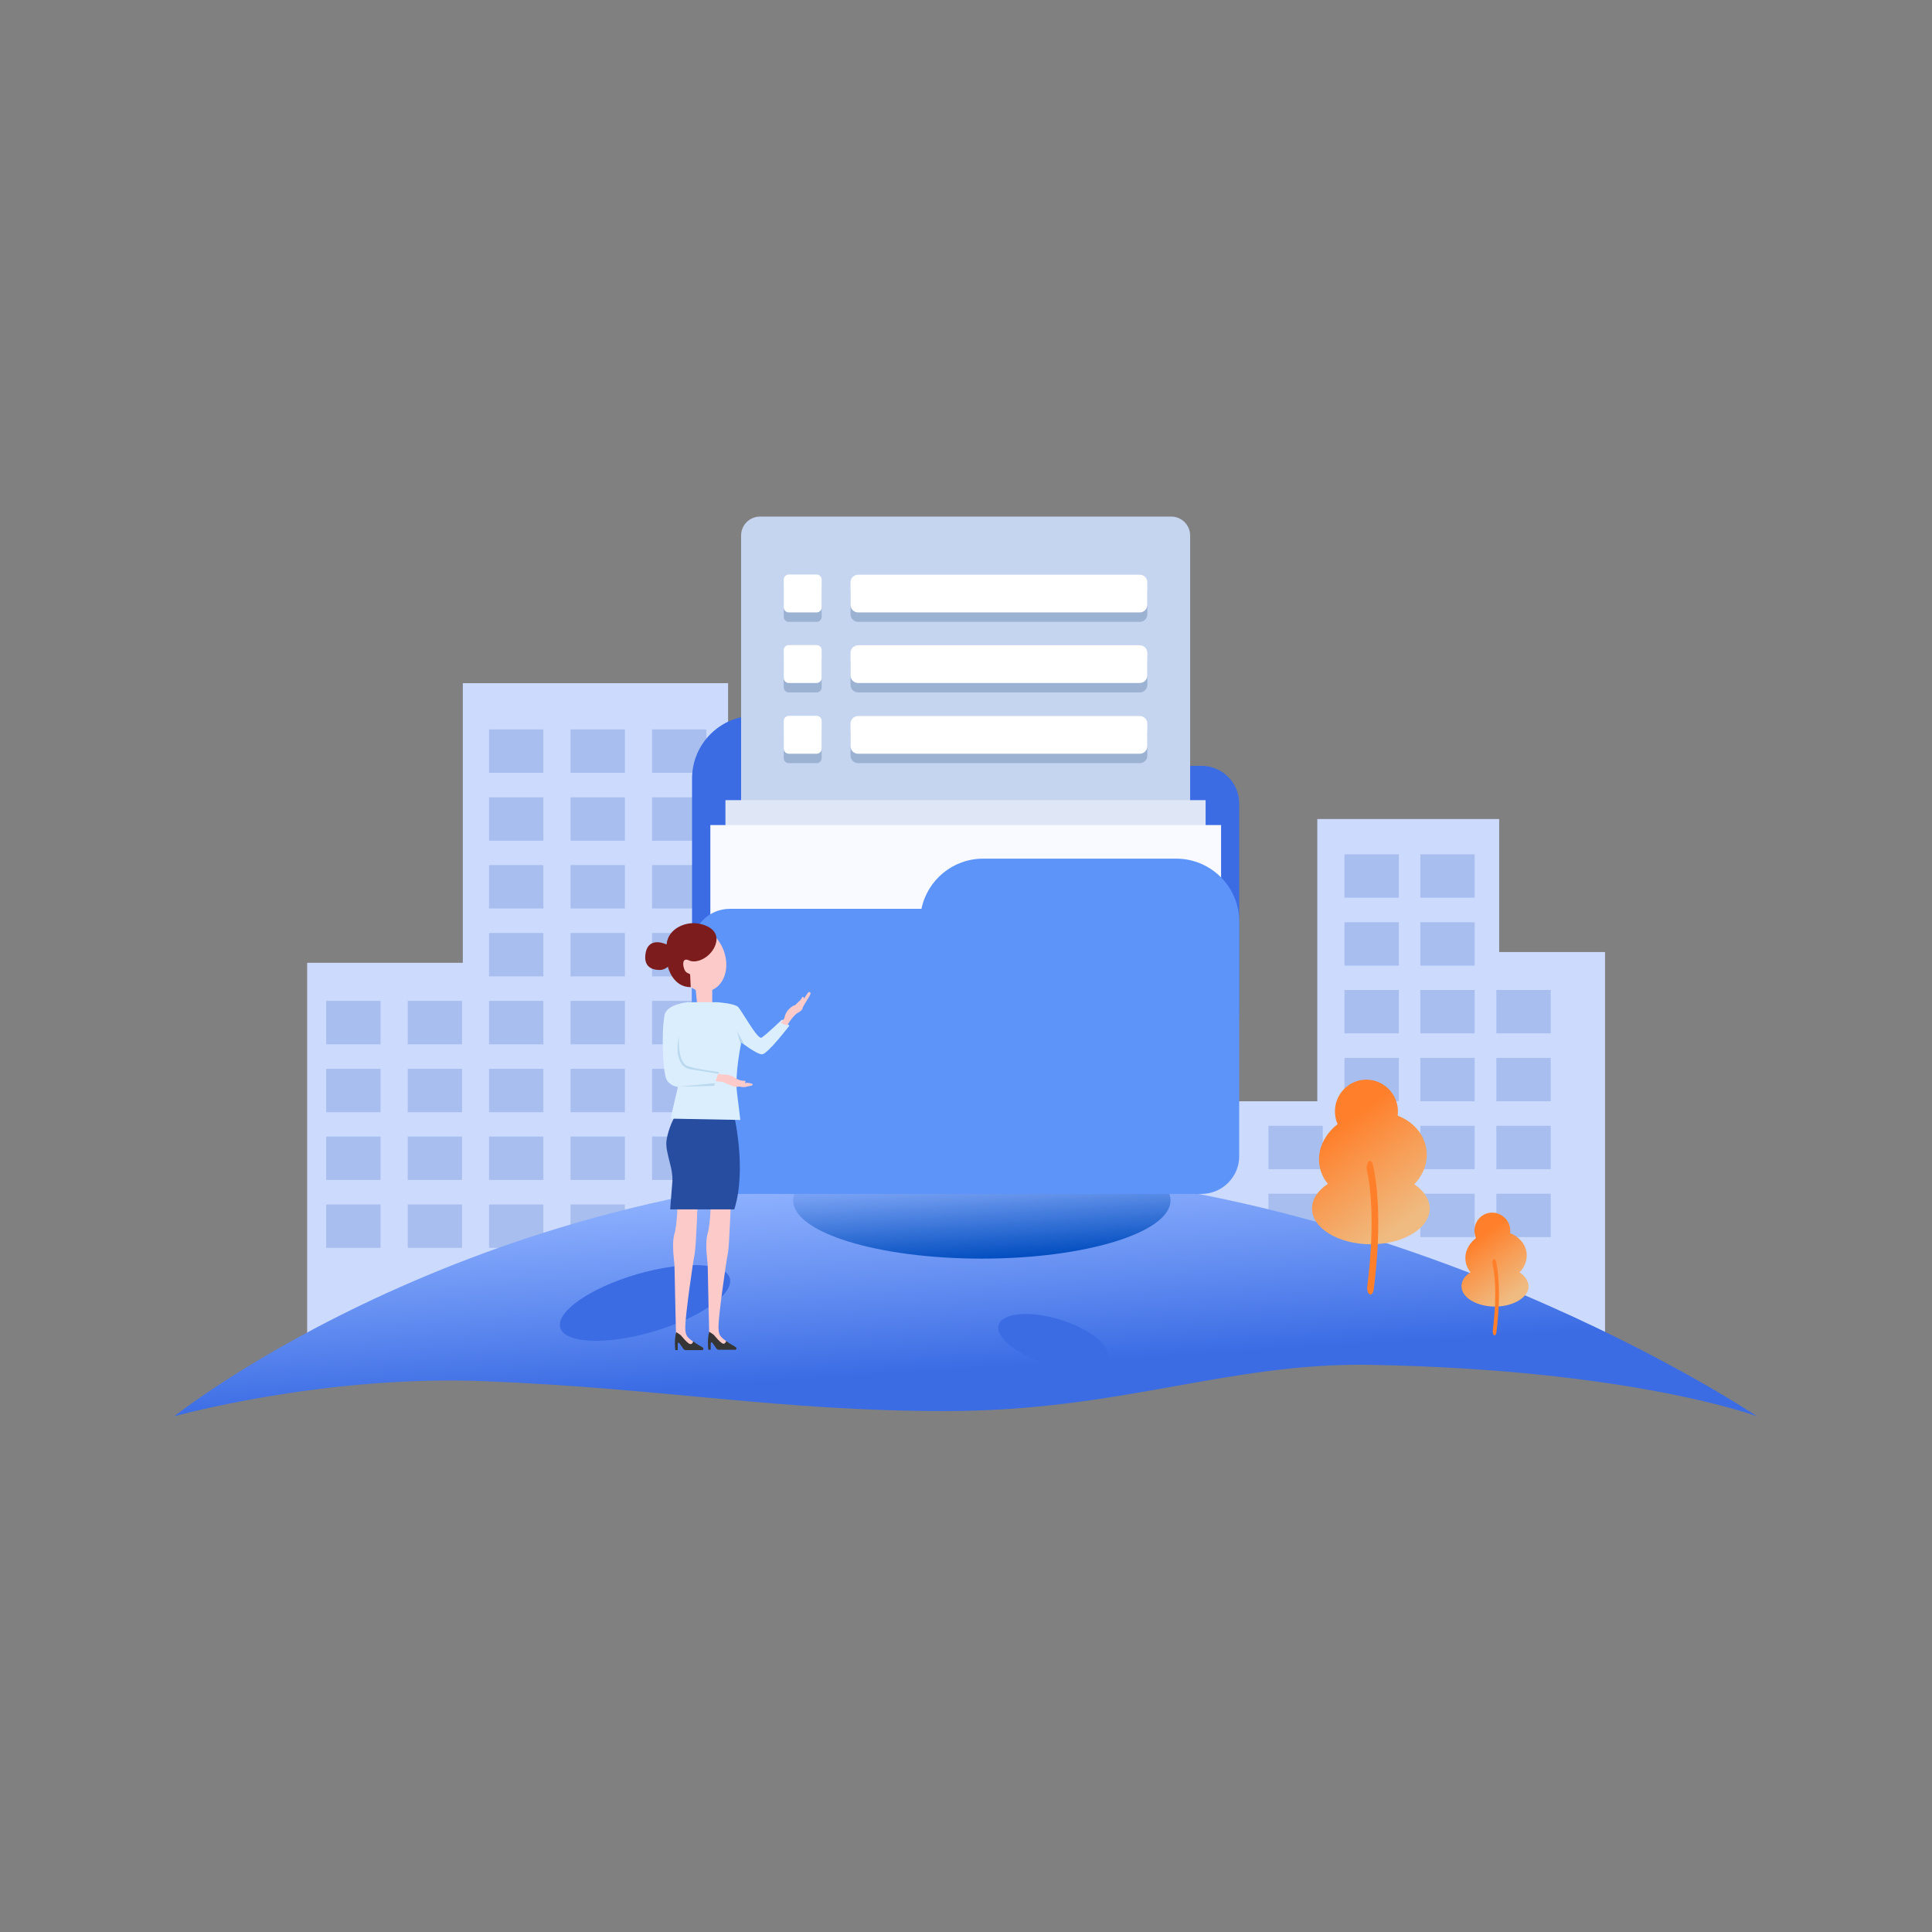 <?xml version="1.0" encoding="utf-8"?>
<!-- Generator: Adobe Illustrator 22.0.0, SVG Export Plug-In . SVG Version: 6.00 Build 0)  -->
<svg version="1.1" id="图层_1" xmlns="http://www.w3.org/2000/svg" xmlns:xlink="http://www.w3.org/1999/xlink" x="0px" y="0px"
	 viewBox="0 0 1024 1024" style="enable-background:new 0 0 1024 1024;" xml:space="preserve">
<rect x="0" y="0" width="1024" height="1024" fill="#808080" stroke="none"/>
<style type="text/css">
	.st0{fill:#CCDAFE;}
	.st1{fill:#A8BEEF;}
	.st2{fill:url(#SVGID_1_);}
	.st3{fill:url(#SVGID_2_);}
	.st4{fill:#3B6CE4;}
	.st5{fill:url(#SVGID_3_);}
	.st6{fill:#FF7F2A;}
	.st7{fill:url(#SVGID_4_);}
	.st8{fill:#C5D4EF;}
	.st9{fill:#DFE7F7;}
	.st10{fill:#F8FAFF;}
	.st11{fill:#5D94FA;}
	.st12{fill:#9BB2D3;}
	.st13{fill:#FFFFFF;}
	.st14{fill:#FDCACA;}
	.st15{fill:#7D1C1C;}
	.st16{fill:#353535;}
	.st17{fill:#274DA0;}
	.st18{fill:#DBEEFE;}
	.st19{fill:#B9D8ED;}
</style>
<g>
	<g>
		<g>
			<polygon class="st0" points="162.8,716.1 162.8,510.3 245.3,510.3 245.3,362.1 385.9,362.1 385.9,716.1 			"/>
			<g>
				<rect x="259.2" y="386.6" class="st1" width="28.8" height="23"/>
				<rect x="302.4" y="386.6" class="st1" width="28.8" height="23"/>
				<rect x="345.6" y="386.6" class="st1" width="28.8" height="23"/>
				<rect x="259.2" y="422.6" class="st1" width="28.8" height="23"/>
				<rect x="302.4" y="422.6" class="st1" width="28.8" height="23"/>
				<rect x="345.6" y="422.6" class="st1" width="28.8" height="23"/>
				<rect x="259.2" y="458.5" class="st1" width="28.8" height="23"/>
				<rect x="302.4" y="458.5" class="st1" width="28.8" height="23"/>
				<rect x="345.6" y="458.5" class="st1" width="28.8" height="23"/>
				<rect x="259.2" y="494.5" class="st1" width="28.8" height="23"/>
				<rect x="302.4" y="494.5" class="st1" width="28.8" height="23"/>
				<rect x="345.6" y="494.5" class="st1" width="28.8" height="23"/>
				<rect x="259.2" y="530.5" class="st1" width="28.8" height="23"/>
				<rect x="216.1" y="530.5" class="st1" width="28.8" height="23"/>
				<rect x="172.9" y="530.5" class="st1" width="28.8" height="23"/>
				<rect x="302.4" y="530.5" class="st1" width="28.8" height="23"/>
				<rect x="345.6" y="530.5" class="st1" width="28.8" height="23"/>
				<rect x="259.2" y="566.5" class="st1" width="28.8" height="23"/>
				<rect x="216.1" y="566.5" class="st1" width="28.8" height="23"/>
				<rect x="172.9" y="566.5" class="st1" width="28.8" height="23"/>
				<rect x="302.4" y="566.5" class="st1" width="28.8" height="23"/>
				<rect x="345.6" y="566.5" class="st1" width="28.8" height="23"/>
				<rect x="259.2" y="602.4" class="st1" width="28.8" height="23"/>
				<rect x="216.1" y="602.4" class="st1" width="28.8" height="23"/>
				<rect x="172.9" y="602.4" class="st1" width="28.8" height="23"/>
				<rect x="302.4" y="602.4" class="st1" width="28.8" height="23"/>
				<rect x="345.6" y="602.4" class="st1" width="28.8" height="23"/>
				<rect x="259.2" y="638.4" class="st1" width="28.8" height="23"/>
				<rect x="216.1" y="638.4" class="st1" width="28.8" height="23"/>
				<rect x="172.9" y="638.4" class="st1" width="28.8" height="23"/>
				<rect x="302.4" y="638.4" class="st1" width="28.8" height="23"/>
				<rect x="345.6" y="638.4" class="st1" width="28.8" height="23"/>
			</g>
		</g>
		<g>
			<polygon class="st0" points="634.8,713.3 634.8,583.7 698.2,583.7 698.2,434.1 794.6,434.1 794.6,504.6 850.7,504.6 850.7,713.3 
							"/>
			<g>
				<rect x="712.6" y="452.8" class="st1" width="28.8" height="23"/>
				<rect x="752.8" y="452.8" class="st1" width="28.8" height="23"/>
				<rect x="712.6" y="596.7" class="st1" width="28.8" height="23"/>
				<rect x="672.3" y="596.7" class="st1" width="28.8" height="23"/>
				<rect x="672.3" y="632.7" class="st1" width="28.8" height="23"/>
				<rect x="752.8" y="596.7" class="st1" width="28.8" height="23"/>
				<rect x="712.6" y="488.8" class="st1" width="28.8" height="23"/>
				<rect x="752.8" y="488.8" class="st1" width="28.8" height="23"/>
				<rect x="712.6" y="524.7" class="st1" width="28.8" height="23"/>
				<rect x="752.8" y="524.7" class="st1" width="28.8" height="23"/>
				<rect x="793.1" y="524.7" class="st1" width="28.8" height="23"/>
				<rect x="793.1" y="560.7" class="st1" width="28.8" height="23"/>
				<rect x="793.1" y="596.7" class="st1" width="28.8" height="23"/>
				<rect x="793.1" y="632.7" class="st1" width="28.8" height="23"/>
				<rect x="712.6" y="560.7" class="st1" width="28.8" height="23"/>
				<rect x="752.8" y="560.7" class="st1" width="28.8" height="23"/>
				<rect x="712.6" y="632.7" class="st1" width="28.8" height="23"/>
				<rect x="752.8" y="632.7" class="st1" width="28.8" height="23"/>
			</g>
		</g>
		<g>
			<g>
				<linearGradient id="SVGID_1_" gradientUnits="userSpaceOnUse" x1="503.585" y1="621.252" x2="511.942" y2="752.951">
					<stop  offset="0" style="stop-color:#91B3FF"/>
					<stop  offset="0.402" style="stop-color:#6791F2"/>
					<stop  offset="0.794" style="stop-color:#3B6CE4"/>
				</linearGradient>
				<path class="st2" d="M92.3,750.7c0,0,164.1-131,411.6-131c233.1,0,427.4,131,427.4,131s-65.5-24.7-204.4-27.3
					c-76.3-1.4-132.4,24.5-225.9,24.5c-87.8,0-149.8-12.1-243.2-15.8C171.3,728.5,92.3,750.7,92.3,750.7z"/>
				<linearGradient id="SVGID_2_" gradientUnits="userSpaceOnUse" x1="519.29" y1="618.267" x2="523.273" y2="681.034">
					<stop  offset="0" style="stop-color:#91B3FF"/>
					<stop  offset="0.248" style="stop-color:#6795EC"/>
					<stop  offset="0.794" style="stop-color:#004CBF"/>
				</linearGradient>
				<path class="st3" d="M429,623.7c-5.5,3.8-8.6,8.1-8.6,12.5c0,17.1,44.8,30.9,100,30.9s100-13.9,100-30.9c0-2.2-0.8-4.4-2.3-6.6
					c-36.5-6.2-74.8-10-114.3-10C478,619.7,453,621.2,429,623.7z"/>
				
					<ellipse transform="matrix(0.96 -0.281 0.281 0.96 -180.386 124.102)" class="st4" cx="342" cy="690.2" rx="46.8" ry="15.8"/>
				
					<ellipse transform="matrix(0.292 -0.956 0.956 0.292 -284.734 1037.449)" class="st4" cx="558.6" cy="711.1" rx="12.2" ry="30.2"/>
			</g>
			<g>
				<g>
					<linearGradient id="SVGID_3_" gradientUnits="userSpaceOnUse" x1="743.765" y1="649.037" x2="706.812" y2="598.752">
						<stop  offset="0" style="stop-color:#EFBB81"/>
						<stop  offset="0.501" style="stop-color:#F79E57"/>
						<stop  offset="1" style="stop-color:#FF7F2A"/>
					</linearGradient>
					<path class="st5" d="M749.6,627.7c4.9-5.1,7.4-11.8,6.4-18.6c-1.2-8.2-7.1-14.6-15.2-17.8c0.2-1.8,0.2-3.7-0.2-5.6
						c-1.9-9.1-10.8-15-19.8-13.1c-9,1.9-14.8,10.8-12.9,19.9c0.2,1.2,0.6,2.3,1.1,3.3c-6.9,5.4-10.9,13.4-9.7,21.6
						c0.6,3.8,2.1,7.2,4.5,10.1c-5.2,3.4-8.4,8-8.4,13c0,10.5,14,19,31.2,19c17.2,0,31.2-8.5,31.2-19
						C757.7,635.6,754.6,631.1,749.6,627.7z"/>
					<g>
						<g>
							<path class="st6" d="M725.9,686L725.9,686c-0.9-0.5-1.5-2.5-1.2-4.3c4.4-35.6,1.3-54.8-0.2-61.3c-0.4-1.6-0.1-3.4,0.6-4.4
								l0,0c0.9-1.3,2.1-0.7,2.6,1.4c1.8,8,5.1,28.9,0.4,66.1C727.8,685.4,726.8,686.6,725.9,686z"/>
						</g>
					</g>
				</g>
				<g>
					<linearGradient id="SVGID_4_" gradientUnits="userSpaceOnUse" x1="802.096" y1="686.567" x2="781.013" y2="657.877">
						<stop  offset="0" style="stop-color:#EFBB81"/>
						<stop  offset="0.501" style="stop-color:#F79E57"/>
						<stop  offset="1" style="stop-color:#FF7F2A"/>
					</linearGradient>
					<path class="st7" d="M805.4,674.4c2.8-2.9,4.2-6.7,3.7-10.6c-0.7-4.7-4.1-8.3-8.7-10.2c0.1-1,0.1-2.1-0.1-3.2
						c-1.1-5.2-6.2-8.5-11.3-7.5c-5.2,1.1-8.4,6.2-7.3,11.4c0.1,0.7,0.3,1.3,0.6,1.9c-4,3.1-6.2,7.6-5.5,12.3
						c0.3,2.2,1.2,4.1,2.6,5.8c-3,1.9-4.8,4.5-4.8,7.4c0,6,8,10.8,17.8,10.8s17.8-4.9,17.8-10.8C810,678.9,808.3,676.3,805.4,674.4z
						"/>
					<g>
						<g>
							<path class="st6" d="M791.9,707.7L791.9,707.7c-0.5-0.3-0.8-1.4-0.7-2.5c2.5-20.3,0.8-31.2-0.1-35c-0.2-0.9-0.1-1.9,0.3-2.5
								h0c0.5-0.8,1.2-0.4,1.5,0.8c1,4.5,2.9,16.5,0.2,37.7C793,707.3,792.4,708,791.9,707.7z"/>
						</g>
					</g>
				</g>
			</g>
		</g>
	</g>
	<g>
		<path class="st4" d="M636.8,405.9H535.2c-3.1-15.2-16.6-26.6-32.7-26.6H400.2c-18.4,0-33.4,14.9-33.4,33.4v13.2v7.1V537
			c0,11,9,20,20,20h250c11,0,20-9,20-20V425.9C656.8,414.8,647.8,405.9,636.8,405.9z"/>
		<path class="st8" d="M620.8,598.6h-218c-5.5,0-10-4.5-10-10V283.8c0-5.5,4.5-10,10-10h218c5.5,0,10,4.5,10,10v304.8
			C630.8,594.1,626.3,598.6,620.8,598.6z"/>
		<rect x="384.5" y="424.1" class="st9" width="254.5" height="183"/>
		<rect x="376.5" y="437.3" class="st10" width="270.7" height="164.6"/>
		<path class="st11" d="M623.4,455.1H521.1c-16.1,0-29.6,11.4-32.7,26.6H386.8c-11,0-20,9-20,20v111.1c0,11,9,20,20,20h250
			c11,0,20-9,20-20V508.7v-7.1v-13.2C656.8,470,641.8,455.1,623.4,455.1z"/>
	</g>
	<g>
		<path class="st12" d="M432.8,329.6h-14.7c-1.5,0-2.7-1.2-2.7-2.7v-14.7c0-1.5,1.2-2.7,2.7-2.7h14.7c1.5,0,2.7,1.2,2.7,2.7V327
			C435.5,328.4,434.3,329.6,432.8,329.6z"/>
		<path class="st12" d="M604.1,329.6H454.8c-2.2,0-4-1.8-4-4v-12c0-2.2,1.8-4,4-4h149.3c2.2,0,4,1.8,4,4v12
			C608.1,327.8,606.3,329.6,604.1,329.6z"/>
	</g>
	<g>
		<path class="st12" d="M432.8,367h-14.7c-1.5,0-2.7-1.2-2.7-2.7v-14.7c0-1.5,1.2-2.7,2.7-2.7h14.7c1.5,0,2.7,1.2,2.7,2.7v14.7
			C435.5,365.8,434.3,367,432.8,367z"/>
		<path class="st12" d="M604.1,367H454.8c-2.2,0-4-1.8-4-4v-12c0-2.2,1.8-4,4-4h149.3c2.2,0,4,1.8,4,4v12
			C608.1,365.2,606.3,367,604.1,367z"/>
	</g>
	<g>
		<path class="st12" d="M432.8,404.5h-14.7c-1.5,0-2.7-1.2-2.7-2.7v-14.7c0-1.5,1.2-2.7,2.7-2.7h14.7c1.5,0,2.7,1.2,2.7,2.7v14.7
			C435.5,403.3,434.3,404.5,432.8,404.5z"/>
		<path class="st12" d="M604.1,404.5H454.8c-2.2,0-4-1.8-4-4v-12c0-2.2,1.8-4,4-4h149.3c2.2,0,4,1.8,4,4v12
			C608.1,402.7,606.3,404.5,604.1,404.5z"/>
	</g>
	<g>
		<path class="st13" d="M432.8,324.6h-14.7c-1.5,0-2.7-1.2-2.7-2.7v-14.7c0-1.5,1.2-2.7,2.7-2.7h14.7c1.5,0,2.7,1.2,2.7,2.7V322
			C435.5,323.4,434.3,324.6,432.8,324.6z"/>
		<path class="st13" d="M604.1,324.6H454.8c-2.2,0-4-1.8-4-4v-12c0-2.2,1.8-4,4-4h149.3c2.2,0,4,1.8,4,4v12
			C608.1,322.8,606.3,324.6,604.1,324.6z"/>
	</g>
	<g>
		<path class="st13" d="M432.8,362h-14.7c-1.5,0-2.7-1.2-2.7-2.7v-14.7c0-1.5,1.2-2.7,2.7-2.7h14.7c1.5,0,2.7,1.2,2.7,2.7v14.7
			C435.5,360.8,434.3,362,432.8,362z"/>
		<path class="st13" d="M604.1,362H454.8c-2.2,0-4-1.8-4-4v-12c0-2.2,1.8-4,4-4h149.3c2.2,0,4,1.8,4,4v12
			C608.1,360.2,606.3,362,604.1,362z"/>
	</g>
	<g>
		<path class="st13" d="M432.8,399.5h-14.7c-1.5,0-2.7-1.2-2.7-2.7v-14.7c0-1.5,1.2-2.7,2.7-2.7h14.7c1.5,0,2.7,1.2,2.7,2.7v14.7
			C435.5,398.3,434.3,399.5,432.8,399.5z"/>
		<path class="st13" d="M604.1,399.5H454.8c-2.2,0-4-1.8-4-4v-12c0-2.2,1.8-4,4-4h149.3c2.2,0,4,1.8,4,4v12
			C608.1,397.7,606.3,399.5,604.1,399.5z"/>
	</g>
	<g>
		<path class="st14" d="M382.9,502.2c4.2,9.1,1.8,19.2-5.4,22.5c-7.2,3.3-14.2-2.4-20.6-10.6c-6.2-7.9-1.8-19.2,5.4-22.5
			C369.5,488.4,378.7,493.1,382.9,502.2z"/>
		<path class="st15" d="M353.3,500.6c0,0-9.4-4.7-11.1,4.5c-1.5,8.3,4.8,9.1,7.8,9c2.2-0.1,4-1.7,4-1.7s2.5,10.9,12.1,10.8l-0.3-6.4
			c0-0.4-0.3-0.7-0.7-0.8c-0.6-0.2-1.3-0.5-1.9-1.3c-1.5-2.4-1.9-7.5,1.9-5.7c4.3,2.1,12-1.8,14.2-8.5c2.2-6.7-3.6-10.1-9.2-11
			C363.5,488.3,354,492.1,353.3,500.6z"/>
		<path class="st14" d="M376.8,633.7c0,0,0,14.1-1.7,19.9s0,14.9,0,17.4c0,2.5,0.8,36.4,0.8,36.4l7.4,7.4c0,0,7.2,1.2,3.3-2.5
			c-3.9-3.6-5.8-3.3-5.8-9.1c0-5.8,4.1-34.8,5-38.9c0.8-4.1,1.7-30.6,1.7-30.6H376.8z"/>
		<path class="st16" d="M375.8,706.2c-0.2,0.8-0.9,3.6-0.4,9c0,0.1,0.1,0.2,0.2,0.2h0.9c0.1,0,0.2-0.1,0.2-0.2l0-2.7
			c0-0.2,0-2.4,1.5,0.1l1.5,2.1c0.3,0.5,0.8,0.7,1.4,0.7h8.6c0.4,0,0.8-0.4,0.6-0.9c-0.2-0.6-1.5-1.2-2.7-1.9
			c-1.4-0.8-2.3-1.6-2.6-1.8c0,0-0.1,0-0.1,0c-0.1,0.4-0.8,2.2-2.4,1c-1.4-1-2.9-2.8-4-4.1c-0.3-0.4-1.9-1.4-2.5-1.8
			C376,706,375.9,706,375.8,706.2z"/>
		<path class="st14" d="M359.2,633.9c0,0,0,14.1-1.7,19.9s0,14.9,0,17.4c0,2.5,0.8,36.4,0.8,36.4l7.4,7.4c0,0,7.2,1.2,3.3-2.5
			c-3.9-3.6-5.8-3.3-5.8-9.1s4.1-34.8,5-38.9c0.8-4.1,1.7-30.6,1.7-30.6H359.2z"/>
		<polygon class="st14" points="368.5,522.5 377.5,521.4 377.5,534.2 369.7,534.2 		"/>
		<path class="st17" d="M359.3,589.5h29.4c0,0,7.4,29.5,0.5,51.5h-34l1.2-15.1c0.1-5.8-1.4-8.7-2.9-16.2c-0.3-1.6-0.4-3.2-0.3-4.7
			C353.6,601.2,355.9,593.6,359.3,589.5z"/>
		<path class="st16" d="M358.3,706.4c-0.2,0.8-0.9,3.6-0.4,9c0,0.1,0.1,0.2,0.2,0.2l0.9,0c0.1,0,0.2-0.1,0.2-0.2l0-2.7
			c0-0.2,0-2.4,1.5,0.1l1.5,2.1c0.3,0.5,0.8,0.7,1.4,0.7h8.6c0.4,0,0.8-0.4,0.6-0.9c-0.2-0.6-1.5-1.2-2.7-1.9
			c-1.4-0.8-2.3-1.6-2.6-1.8c0,0-0.1,0-0.1,0c-0.1,0.4-0.8,2.2-2.4,1c-1.4-1-2.9-2.8-4-4.1c-0.3-0.4-1.9-1.4-2.5-1.8
			C358.5,706.2,358.3,706.3,358.3,706.4z"/>
		<g>
			<path class="st18" d="M365.2,531.1c0,0-11.9,0.9-13,7c-1.8,10.1-0.8,30.6,1.1,34.1c1.9,3.5,6,3.9,6,3.9l-3.9,16.8l37,0.7
				c0,0-0.6-4.6-1.8-14.7s2.3-26.4,2.3-26.4s8.1,6.3,11,6.3s14.5-15.2,14.5-15.2l-3.9-3.2c0,0-8.9,8.5-10.9,9.6
				c-2.1,1.1-10.5-14.4-12.4-16.3c-1.9-1.9-10.9-2.5-10.9-2.5H365.2z"/>
			<path class="st19" d="M359.8,549.1c0,0-0.8,12.8,3.9,15.6c2.9,1.7,17.3,3.5,17.3,3.5l-0.3,0.9l-14.9-2.4c-2.4-0.4-4.4-2-5.3-4.2
				c-0.5-1.1-1-2.4-1.2-3.9C358.7,553.8,359.8,549.1,359.8,549.1z"/>
			<path class="st14" d="M413.8,542.2l1.9-2.5c0,0,0.4-3.1,2.8-5.2c2.4-2.1,2.8-1.6,3-1.8c0.1-0.1,2.1-2.2,2.5-2.4s0.9-1.5,1.4-1.9
				c0.4-0.2,0.8,0.3,0.7,0.9c0,0.1,1.9-2.9,2.1-3.1c1-0.9,1.4-0.2,1.4,0.5c0,0.7-4,6.7-4.1,7.2s-0.1,1.6-2.6,2.9
				c-2.5,1.3-5.7,6.7-5.7,6.7L413.8,542.2z"/>
			<path class="st14" d="M380.7,569.1l-1.4,3.9l3.8,0.5c0,0,5.5,2.4,6.5,2.5c1,0.1,2.2-0.1,2.2-0.1s2.4,0.6,3.7,0.1
				c1.3-0.5,2.2-0.1,3.3-0.9c1.1-0.8-2.8-1.4-3.7-1.1c-0.9,0.3,1.1-1.3-0.9-1.2c-2,0.1-4.3-1.3-4.6-1.5c-0.3-0.2-2.4-1.9-5.8-1.7
				C382.3,569.6,380.7,569.1,380.7,569.1z"/>
		</g>
		<polygon class="st19" points="359.3,576 378.9,574.1 378.5,575.5 		"/>
		<polygon class="st19" points="392.7,554 390.6,546.5 394.5,553.4 393,552.3 		"/>
	</g>
</g>
</svg>
